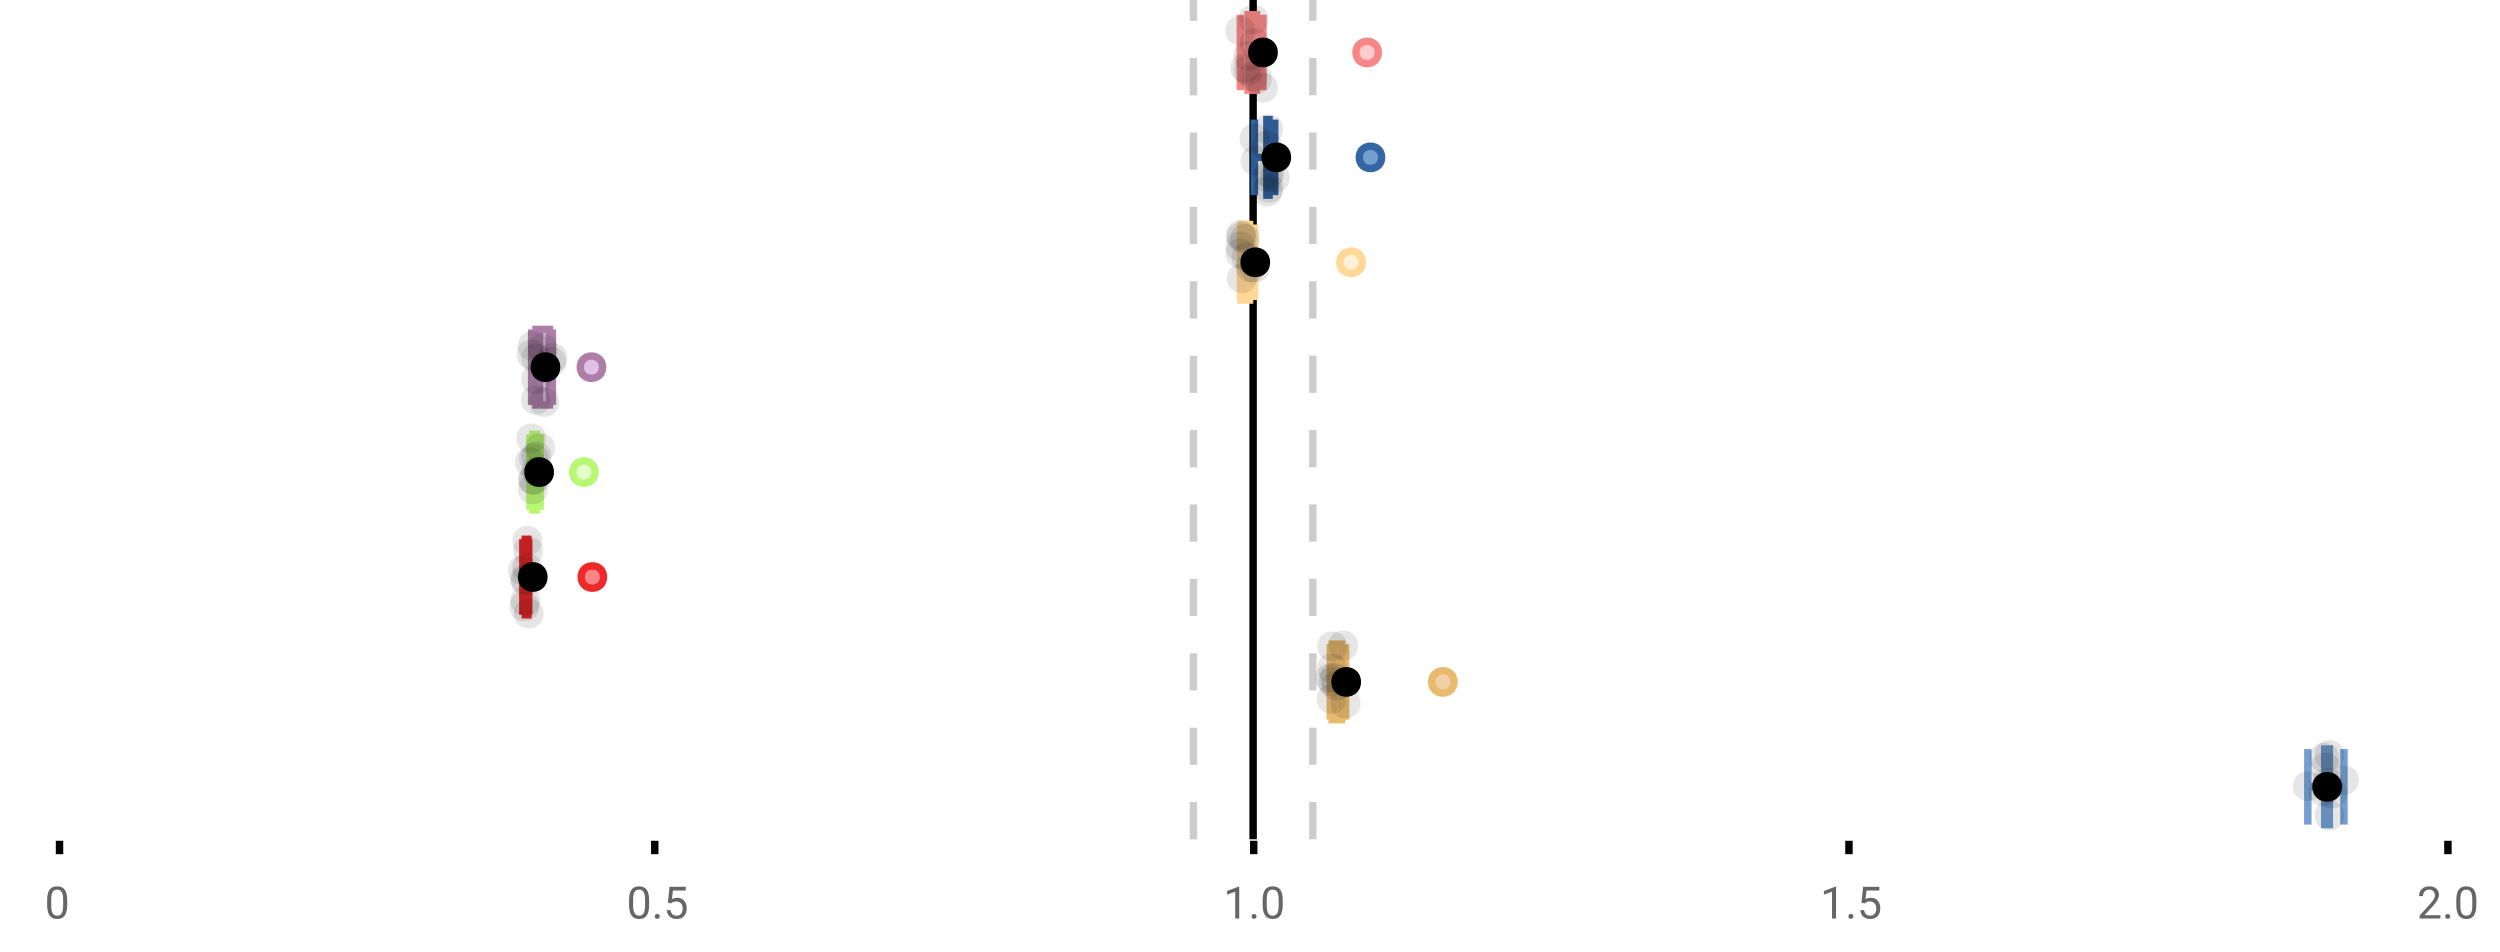 <?xml version="1.0" encoding="UTF-8"?>
<svg xmlns="http://www.w3.org/2000/svg" xmlns:xlink="http://www.w3.org/1999/xlink" width="672pt" height="256pt" viewBox="0 0 672 256" version="1.1">
<defs>
<clipPath id="clip1">
  <path d="M 335 0 L 338 0 L 338 225.602 L 335 225.602 Z M 335 0 "/>
</clipPath>
<clipPath id="clip2">
  <path d="M 319 0 L 322 0 L 322 225.602 L 319 225.602 Z M 319 0 "/>
</clipPath>
<clipPath id="clip3">
  <path d="M 351 0 L 354 0 L 354 225.602 L 351 225.602 Z M 351 0 "/>
</clipPath>
<clipPath id="clip4">
  <path d="M 594 180 L 657 180 L 657 225.602 L 594 225.602 Z M 594 180 "/>
</clipPath>
</defs>
<g id="surface597242">
<rect x="0" y="0" width="672" height="256" style="fill:rgb(100%,100%,100%);fill-opacity:1;stroke:none;"/>
<path style=" stroke:none;fill-rule:nonzero;fill:rgb(100%,100%,100%);fill-opacity:1;" d="M 0 0 L 672 0 L 672 76 L 0 76 Z M 0 0 "/>
<path style="fill:none;stroke-width:1;stroke-linecap:butt;stroke-linejoin:miter;stroke:rgb(0%,0%,0%);stroke-opacity:1;stroke-miterlimit:10;" d="M 8 113 L 8 114.801 " transform="matrix(2,0,0,2,0,0)"/>
<path style="fill:none;stroke-width:1;stroke-linecap:butt;stroke-linejoin:miter;stroke:rgb(0%,0%,0%);stroke-opacity:1;stroke-miterlimit:10;" d="M 88 113 L 88 114.801 " transform="matrix(2,0,0,2,0,0)"/>
<path style="fill:none;stroke-width:1;stroke-linecap:butt;stroke-linejoin:miter;stroke:rgb(0%,0%,0%);stroke-opacity:1;stroke-miterlimit:10;" d="M 168.5 113 L 168.5 114.801 " transform="matrix(2,0,0,2,0,0)"/>
<path style="fill:none;stroke-width:1;stroke-linecap:butt;stroke-linejoin:miter;stroke:rgb(0%,0%,0%);stroke-opacity:1;stroke-miterlimit:10;" d="M 248.5 113 L 248.5 114.801 " transform="matrix(2,0,0,2,0,0)"/>
<path style="fill:none;stroke-width:1;stroke-linecap:butt;stroke-linejoin:miter;stroke:rgb(0%,0%,0%);stroke-opacity:1;stroke-miterlimit:10;" d="M 329 113 L 329 114.801 " transform="matrix(2,0,0,2,0,0)"/>
<path style=" stroke:none;fill-rule:nonzero;fill:rgb(40%,40%,40%);fill-opacity:1;" d="M 18.062 243.262 C 18.062 244.535 17.844 245.48 17.406 246.105 C 16.977 246.723 16.301 247.027 15.375 247.027 C 14.469 247.027 13.797 246.727 13.359 246.121 C 12.922 245.52 12.691 244.613 12.672 243.402 L 12.672 241.965 C 12.672 240.707 12.883 239.773 13.312 239.168 C 13.75 238.555 14.43 238.246 15.359 238.246 C 16.273 238.246 16.953 238.543 17.391 239.137 C 17.828 239.723 18.051 240.629 18.062 241.855 Z M 16.969 241.777 C 16.969 240.863 16.836 240.195 16.578 239.777 C 16.328 239.352 15.922 239.137 15.359 239.137 C 14.805 239.137 14.398 239.352 14.141 239.777 C 13.891 240.195 13.766 240.836 13.766 241.699 L 13.766 243.434 C 13.766 244.352 13.895 245.035 14.156 245.48 C 14.426 245.918 14.832 246.137 15.375 246.137 C 15.906 246.137 16.301 245.93 16.562 245.512 C 16.82 245.098 16.957 244.445 16.969 243.559 Z M 12 235.77 "/>
<path style=" stroke:none;fill-rule:nonzero;fill:rgb(40%,40%,40%);fill-opacity:1;" d="M 174.484 243.262 C 174.484 244.535 174.266 245.48 173.828 246.105 C 173.398 246.723 172.723 247.027 171.797 247.027 C 170.891 247.027 170.219 246.727 169.781 246.121 C 169.344 245.52 169.113 244.613 169.094 243.402 L 169.094 241.965 C 169.094 240.707 169.305 239.773 169.734 239.168 C 170.172 238.555 170.852 238.246 171.781 238.246 C 172.695 238.246 173.375 238.543 173.812 239.137 C 174.25 239.723 174.473 240.629 174.484 241.855 Z M 173.391 241.777 C 173.391 240.863 173.258 240.195 173 239.777 C 172.75 239.352 172.344 239.137 171.781 239.137 C 171.227 239.137 170.82 239.352 170.562 239.777 C 170.312 240.195 170.188 240.836 170.188 241.699 L 170.188 243.434 C 170.188 244.352 170.316 245.035 170.578 245.48 C 170.848 245.918 171.254 246.137 171.797 246.137 C 172.328 246.137 172.723 245.93 172.984 245.512 C 173.242 245.098 173.379 244.445 173.391 243.559 Z M 176.004 246.34 C 176.004 246.152 176.055 245.996 176.16 245.871 C 176.273 245.746 176.441 245.684 176.66 245.684 C 176.887 245.684 177.059 245.746 177.176 245.871 C 177.289 245.996 177.348 246.152 177.348 246.34 C 177.348 246.52 177.289 246.668 177.176 246.793 C 177.059 246.906 176.887 246.965 176.66 246.965 C 176.441 246.965 176.273 246.906 176.16 246.793 C 176.055 246.668 176.004 246.52 176.004 246.34 Z M 179.523 242.621 L 179.961 238.371 L 184.336 238.371 L 184.336 239.371 L 180.883 239.371 L 180.617 241.699 C 181.043 241.449 181.523 241.324 182.055 241.324 C 182.824 241.324 183.438 241.586 183.898 242.105 C 184.355 242.617 184.586 243.309 184.586 244.184 C 184.586 245.059 184.344 245.754 183.867 246.262 C 183.398 246.773 182.734 247.027 181.883 247.027 C 181.133 247.027 180.516 246.82 180.039 246.402 C 179.559 245.977 179.289 245.395 179.227 244.652 L 180.242 244.652 C 180.312 245.145 180.492 245.512 180.773 245.762 C 181.055 246.012 181.422 246.137 181.883 246.137 C 182.383 246.137 182.777 245.965 183.07 245.621 C 183.359 245.277 183.508 244.805 183.508 244.199 C 183.508 243.629 183.352 243.168 183.039 242.824 C 182.727 242.48 182.309 242.309 181.789 242.309 C 181.32 242.309 180.949 242.41 180.68 242.605 L 180.398 242.84 Z M 168.422 235.77 "/>
<path style=" stroke:none;fill-rule:nonzero;fill:rgb(40%,40%,40%);fill-opacity:1;" d="M 333.105 246.902 L 332.027 246.902 L 332.027 239.684 L 329.84 240.48 L 329.84 239.496 L 332.949 238.324 L 333.105 238.324 Z M 336.422 246.34 C 336.422 246.152 336.473 245.996 336.578 245.871 C 336.691 245.746 336.859 245.684 337.078 245.684 C 337.305 245.684 337.477 245.746 337.594 245.871 C 337.707 245.996 337.766 246.152 337.766 246.34 C 337.766 246.52 337.707 246.668 337.594 246.793 C 337.477 246.906 337.305 246.965 337.078 246.965 C 336.859 246.965 336.691 246.906 336.578 246.793 C 336.473 246.668 336.422 246.52 336.422 246.34 Z M 344.797 243.262 C 344.797 244.535 344.578 245.48 344.141 246.105 C 343.711 246.723 343.035 247.027 342.109 247.027 C 341.203 247.027 340.531 246.727 340.094 246.121 C 339.656 245.52 339.426 244.613 339.406 243.402 L 339.406 241.965 C 339.406 240.707 339.617 239.773 340.047 239.168 C 340.484 238.555 341.164 238.246 342.094 238.246 C 343.008 238.246 343.688 238.543 344.125 239.137 C 344.562 239.723 344.785 240.629 344.797 241.855 Z M 343.703 241.777 C 343.703 240.863 343.57 240.195 343.312 239.777 C 343.062 239.352 342.656 239.137 342.094 239.137 C 341.539 239.137 341.133 239.352 340.875 239.777 C 340.625 240.195 340.5 240.836 340.5 241.699 L 340.5 243.434 C 340.5 244.352 340.629 245.035 340.891 245.48 C 341.16 245.918 341.566 246.137 342.109 246.137 C 342.641 246.137 343.035 245.93 343.297 245.512 C 343.555 245.098 343.691 244.445 343.703 243.559 Z M 328.84 235.77 "/>
<path style=" stroke:none;fill-rule:nonzero;fill:rgb(40%,40%,40%);fill-opacity:1;" d="M 493.527 246.902 L 492.449 246.902 L 492.449 239.684 L 490.262 240.48 L 490.262 239.496 L 493.371 238.324 L 493.527 238.324 Z M 496.844 246.34 C 496.844 246.152 496.895 245.996 497 245.871 C 497.113 245.746 497.281 245.684 497.5 245.684 C 497.727 245.684 497.898 245.746 498.016 245.871 C 498.129 245.996 498.188 246.152 498.188 246.34 C 498.188 246.52 498.129 246.668 498.016 246.793 C 497.898 246.906 497.727 246.965 497.5 246.965 C 497.281 246.965 497.113 246.906 497 246.793 C 496.895 246.668 496.844 246.52 496.844 246.34 Z M 500.359 242.621 L 500.797 238.371 L 505.172 238.371 L 505.172 239.371 L 501.719 239.371 L 501.453 241.699 C 501.879 241.449 502.359 241.324 502.891 241.324 C 503.66 241.324 504.273 241.586 504.734 242.105 C 505.191 242.617 505.422 243.309 505.422 244.184 C 505.422 245.059 505.18 245.754 504.703 246.262 C 504.234 246.773 503.57 247.027 502.719 247.027 C 501.969 247.027 501.352 246.82 500.875 246.402 C 500.395 245.977 500.125 245.395 500.062 244.652 L 501.078 244.652 C 501.148 245.145 501.328 245.512 501.609 245.762 C 501.891 246.012 502.258 246.137 502.719 246.137 C 503.219 246.137 503.613 245.965 503.906 245.621 C 504.195 245.277 504.344 244.805 504.344 244.199 C 504.344 243.629 504.188 243.168 503.875 242.824 C 503.562 242.48 503.145 242.309 502.625 242.309 C 502.156 242.309 501.785 242.41 501.516 242.605 L 501.234 242.84 Z M 489.262 235.77 "/>
<path style=" stroke:none;fill-rule:nonzero;fill:rgb(40%,40%,40%);fill-opacity:1;" d="M 655.98 246.902 L 650.387 246.902 L 650.387 246.121 L 653.34 242.84 C 653.777 242.34 654.078 241.941 654.246 241.637 C 654.41 241.324 654.496 241.004 654.496 240.668 C 654.496 240.223 654.359 239.855 654.09 239.574 C 653.828 239.285 653.469 239.137 653.012 239.137 C 652.48 239.137 652.062 239.293 651.762 239.605 C 651.457 239.91 651.309 240.336 651.309 240.887 L 650.23 240.887 C 650.23 240.098 650.48 239.461 650.98 238.98 C 651.488 238.492 652.168 238.246 653.012 238.246 C 653.812 238.246 654.441 238.457 654.902 238.871 C 655.359 239.289 655.59 239.848 655.59 240.543 C 655.59 241.379 655.051 242.379 653.98 243.543 L 651.699 246.012 L 655.98 246.012 Z M 657.266 246.34 C 657.266 246.152 657.316 245.996 657.422 245.871 C 657.535 245.746 657.703 245.684 657.922 245.684 C 658.148 245.684 658.32 245.746 658.438 245.871 C 658.551 245.996 658.609 246.152 658.609 246.34 C 658.609 246.52 658.551 246.668 658.438 246.793 C 658.32 246.906 658.148 246.965 657.922 246.965 C 657.703 246.965 657.535 246.906 657.422 246.793 C 657.316 246.668 657.266 246.52 657.266 246.34 Z M 665.641 243.262 C 665.641 244.535 665.422 245.48 664.984 246.105 C 664.555 246.723 663.879 247.027 662.953 247.027 C 662.047 247.027 661.375 246.727 660.938 246.121 C 660.5 245.52 660.27 244.613 660.25 243.402 L 660.25 241.965 C 660.25 240.707 660.461 239.773 660.891 239.168 C 661.328 238.555 662.008 238.246 662.938 238.246 C 663.852 238.246 664.531 238.543 664.969 239.137 C 665.406 239.723 665.629 240.629 665.641 241.855 Z M 664.547 241.777 C 664.547 240.863 664.414 240.195 664.156 239.777 C 663.906 239.352 663.5 239.137 662.938 239.137 C 662.383 239.137 661.977 239.352 661.719 239.777 C 661.469 240.195 661.344 240.836 661.344 241.699 L 661.344 243.434 C 661.344 244.352 661.473 245.035 661.734 245.48 C 662.004 245.918 662.41 246.137 662.953 246.137 C 663.484 246.137 663.879 245.93 664.141 245.512 C 664.398 245.098 664.535 244.445 664.547 243.559 Z M 649.684 235.77 "/>
<g clip-path="url(#clip1)" clip-rule="nonzero">
<path style="fill:none;stroke-width:1;stroke-linecap:butt;stroke-linejoin:miter;stroke:rgb(0%,0%,0%);stroke-opacity:1;stroke-miterlimit:10;" d="M -0.001 -0.001 L 112.8 -0.001 " transform="matrix(0,-2,2,0,336.841,225.6)"/>
</g>
<g clip-path="url(#clip2)" clip-rule="nonzero">
<path style="fill:none;stroke-width:1;stroke-linecap:butt;stroke-linejoin:miter;stroke:rgb(80%,80%,80%);stroke-opacity:1;stroke-dasharray:5,5;stroke-miterlimit:10;" d="M -0.001 0.001 L 112.8 0.001 " transform="matrix(0,-2,2,0,320.799,225.6)"/>
</g>
<g clip-path="url(#clip3)" clip-rule="nonzero">
<path style="fill:none;stroke-width:1;stroke-linecap:butt;stroke-linejoin:miter;stroke:rgb(80%,80%,80%);stroke-opacity:1;stroke-dasharray:5,5;stroke-miterlimit:10;" d="M -0.001 -0 L 112.8 -0 " transform="matrix(0,-2,2,0,352.883,225.6)"/>
</g>
<path style=" stroke:none;fill-rule:nonzero;fill:rgb(100%,80%,80%);fill-opacity:1;" d="M 335.492 3.949 L 337.734 3.949 L 337.734 24.254 L 335.492 24.254 Z M 335.492 3.949 "/>
<path style="fill:none;stroke-width:1;stroke-linecap:butt;stroke-linejoin:miter;stroke:rgb(96.863%,52.941%,52.941%);stroke-opacity:1;stroke-miterlimit:10;" d="M 168.42 1.975 L 168.42 12.127 Z M 168.42 1.975 " transform="matrix(2,0,0,2,0,0)"/>
<path style="fill:none;stroke-width:1;stroke-linecap:butt;stroke-linejoin:miter;stroke:rgb(96.863%,52.941%,52.941%);stroke-opacity:1;stroke-miterlimit:10;" d="M 167.746 1.975 L 168.867 1.975 L 168.867 12.127 L 167.746 12.127 Z M 167.746 1.975 " transform="matrix(2,0,0,2,0,0)"/>
<path style="fill:none;stroke-width:1;stroke-linecap:butt;stroke-linejoin:miter;stroke:rgb(96.863%,52.941%,52.941%);stroke-opacity:1;stroke-miterlimit:10;" d="M 166.697 1.975 L 166.697 12.127 M 166.697 7.051 L 167.746 7.051 M 169.74 1.975 L 169.74 12.127 M 169.74 7.051 L 168.867 7.051 Z M 169.74 7.051 " transform="matrix(2,0,0,2,0,0)"/>
<path style="fill-rule:nonzero;fill:rgb(100%,80%,80%);fill-opacity:1;stroke-width:1;stroke-linecap:butt;stroke-linejoin:miter;stroke:rgb(96.863%,52.941%,52.941%);stroke-opacity:1;stroke-miterlimit:10;" d="M 185.24 7.051 C 185.24 9.051 182.24 9.051 182.24 7.051 C 182.24 5.051 185.24 5.051 185.24 7.051 Z M 185.24 7.051 " transform="matrix(2,0,0,2,0,0)"/>
<path style="fill-rule:nonzero;fill:rgb(0%,0%,0%);fill-opacity:1;stroke-width:1;stroke-linecap:butt;stroke-linejoin:miter;stroke:rgb(0%,0%,0%);stroke-opacity:1;stroke-miterlimit:10;" d="M 171.244 7.051 C 171.244 9.051 168.244 9.051 168.244 7.051 C 168.244 5.051 171.244 5.051 171.244 7.051 Z M 171.244 7.051 " transform="matrix(2,0,0,2,0,0)"/>
<path style=" stroke:none;fill-rule:nonzero;fill:rgb(0%,0%,0%);fill-opacity:0.098;" d="M 337.395 8.238 C 337.395 13.57 329.395 13.57 329.395 8.238 C 329.395 2.906 337.395 2.906 337.395 8.238 Z M 337.395 8.238 "/>
<path style=" stroke:none;fill-rule:nonzero;fill:rgb(0%,0%,0%);fill-opacity:0.098;" d="M 338.699 18.352 C 338.699 23.684 330.699 23.684 330.699 18.352 C 330.699 13.02 338.699 13.02 338.699 18.352 Z M 338.699 18.352 "/>
<path style=" stroke:none;fill-rule:nonzero;fill:rgb(0%,0%,0%);fill-opacity:0.098;" d="M 339.477 15.051 C 339.477 20.383 331.477 20.383 331.477 15.051 C 331.477 9.715 339.477 9.715 339.477 15.051 Z M 339.477 15.051 "/>
<path style=" stroke:none;fill-rule:nonzero;fill:rgb(0%,0%,0%);fill-opacity:0.098;" d="M 339.539 18.949 C 339.539 24.281 331.539 24.281 331.539 18.949 C 331.539 13.617 339.539 13.617 339.539 18.949 Z M 339.539 18.949 "/>
<path style=" stroke:none;fill-rule:nonzero;fill:rgb(0%,0%,0%);fill-opacity:0.098;" d="M 340.75 20.586 C 340.75 25.918 332.75 25.918 332.75 20.586 C 332.75 15.254 340.75 15.254 340.75 20.586 Z M 340.75 20.586 "/>
<path style=" stroke:none;fill-rule:nonzero;fill:rgb(0%,0%,0%);fill-opacity:0.098;" d="M 340.934 5.234 C 340.934 10.57 332.934 10.57 332.934 5.234 C 332.934 -0.098 340.934 -0.098 340.934 5.234 Z M 340.934 5.234 "/>
<path style=" stroke:none;fill-rule:nonzero;fill:rgb(0%,0%,0%);fill-opacity:0.098;" d="M 341.246 11.562 C 341.246 16.898 333.246 16.898 333.246 11.562 C 333.246 6.23 341.246 6.23 341.246 11.562 Z M 341.246 11.562 "/>
<path style=" stroke:none;fill-rule:nonzero;fill:rgb(0%,0%,0%);fill-opacity:0.098;" d="M 341.898 21.082 C 341.898 26.414 333.898 26.414 333.898 21.082 C 333.898 15.75 341.898 15.75 341.898 21.082 Z M 341.898 21.082 "/>
<path style=" stroke:none;fill-rule:nonzero;fill:rgb(0%,0%,0%);fill-opacity:0.098;" d="M 343.48 23.574 C 343.48 28.91 335.48 28.91 335.48 23.574 C 335.48 18.242 343.48 18.242 343.48 23.574 Z M 343.48 23.574 "/>
<path style=" stroke:none;fill-rule:nonzero;fill:rgb(44.706%,62.353%,81.176%);fill-opacity:1;" d="M 340.535 32.148 L 341.125 32.148 L 341.125 52.453 L 340.535 52.453 Z M 340.535 32.148 "/>
<path style="fill:none;stroke-width:1;stroke-linecap:butt;stroke-linejoin:miter;stroke:rgb(20.392%,39.608%,64.314%);stroke-opacity:1;stroke-miterlimit:10;" d="M 170.408 16.074 L 170.408 26.227 Z M 170.408 16.074 " transform="matrix(2,0,0,2,0,0)"/>
<path style="fill:none;stroke-width:1;stroke-linecap:butt;stroke-linejoin:miter;stroke:rgb(20.392%,39.608%,64.314%);stroke-opacity:1;stroke-miterlimit:10;" d="M 170.268 16.074 L 170.562 16.074 L 170.562 26.227 L 170.268 26.227 Z M 170.268 16.074 " transform="matrix(2,0,0,2,0,0)"/>
<path style="fill:none;stroke-width:1;stroke-linecap:butt;stroke-linejoin:miter;stroke:rgb(20.392%,39.608%,64.314%);stroke-opacity:1;stroke-miterlimit:10;" d="M 168.592 16.074 L 168.592 26.227 M 168.592 21.15 L 170.268 21.15 M 171.322 16.074 L 171.322 26.227 M 171.322 21.15 L 170.562 21.15 Z M 171.322 21.15 " transform="matrix(2,0,0,2,0,0)"/>
<path style="fill-rule:nonzero;fill:rgb(44.706%,62.353%,81.176%);fill-opacity:1;stroke-width:1;stroke-linecap:butt;stroke-linejoin:miter;stroke:rgb(20.392%,39.608%,64.314%);stroke-opacity:1;stroke-miterlimit:10;" d="M 185.689 21.15 C 185.689 23.15 182.689 23.15 182.689 21.15 C 182.689 19.15 185.689 19.15 185.689 21.15 Z M 185.689 21.15 " transform="matrix(2,0,0,2,0,0)"/>
<path style="fill-rule:nonzero;fill:rgb(0%,0%,0%);fill-opacity:1;stroke-width:1;stroke-linecap:butt;stroke-linejoin:miter;stroke:rgb(0%,0%,0%);stroke-opacity:1;stroke-miterlimit:10;" d="M 173.031 21.15 C 173.031 23.15 170.031 23.15 170.031 21.15 C 170.031 19.15 173.031 19.15 173.031 21.15 Z M 173.031 21.15 " transform="matrix(2,0,0,2,0,0)"/>
<path style=" stroke:none;fill-rule:nonzero;fill:rgb(0%,0%,0%);fill-opacity:0.098;" d="M 341.184 37.25 C 341.184 42.582 333.184 42.582 333.184 37.25 C 333.184 31.914 341.184 31.914 341.184 37.25 Z M 341.184 37.25 "/>
<path style=" stroke:none;fill-rule:nonzero;fill:rgb(0%,0%,0%);fill-opacity:0.098;" d="M 341.461 43.219 C 341.461 48.555 333.461 48.555 333.461 43.219 C 333.461 37.887 341.461 37.887 341.461 43.219 Z M 341.461 43.219 "/>
<path style=" stroke:none;fill-rule:nonzero;fill:rgb(0%,0%,0%);fill-opacity:0.098;" d="M 344.504 39.098 C 344.504 44.43 336.504 44.43 336.504 39.098 C 336.504 33.766 344.504 33.766 344.504 39.098 Z M 344.504 39.098 "/>
<path style=" stroke:none;fill-rule:nonzero;fill:rgb(0%,0%,0%);fill-opacity:0.098;" d="M 344.629 51.516 C 344.629 56.848 336.629 56.848 336.629 51.516 C 336.629 46.18 344.629 46.18 344.629 51.516 Z M 344.629 51.516 "/>
<path style=" stroke:none;fill-rule:nonzero;fill:rgb(0%,0%,0%);fill-opacity:0.098;" d="M 344.754 47.695 C 344.754 53.027 336.754 53.027 336.754 47.695 C 336.754 42.363 344.754 42.363 344.754 47.695 Z M 344.754 47.695 "/>
<path style=" stroke:none;fill-rule:nonzero;fill:rgb(0%,0%,0%);fill-opacity:0.098;" d="M 344.875 34.723 C 344.875 40.055 336.875 40.055 336.875 34.723 C 336.875 29.387 344.875 29.387 344.875 34.723 Z M 344.875 34.723 "/>
<path style=" stroke:none;fill-rule:nonzero;fill:rgb(0%,0%,0%);fill-opacity:0.098;" d="M 345.031 50.504 C 345.031 55.84 337.031 55.84 337.031 50.504 C 337.031 45.172 345.031 45.172 345.031 50.504 Z M 345.031 50.504 "/>
<path style=" stroke:none;fill-rule:nonzero;fill:rgb(0%,0%,0%);fill-opacity:0.098;" d="M 345.156 46.484 C 345.156 51.816 337.156 51.816 337.156 46.484 C 337.156 41.148 345.156 41.148 345.156 46.484 Z M 345.156 46.484 "/>
<path style=" stroke:none;fill-rule:nonzero;fill:rgb(0%,0%,0%);fill-opacity:0.098;" d="M 346.645 47.781 C 346.645 53.113 338.645 53.113 338.645 47.781 C 338.645 42.449 346.645 42.449 346.645 47.781 Z M 346.645 47.781 "/>
<path style=" stroke:none;fill-rule:nonzero;fill:rgb(100%,94.118%,84.314%);fill-opacity:1;" d="M 333.566 60.348 L 335.879 60.348 L 335.879 80.652 L 333.566 80.652 Z M 333.566 60.348 "/>
<path style="fill:none;stroke-width:1;stroke-linecap:butt;stroke-linejoin:miter;stroke:rgb(100%,84.314%,59.216%);stroke-opacity:1;stroke-miterlimit:10;" d="M 167.109 30.174 L 167.109 40.326 Z M 167.109 30.174 " transform="matrix(2,0,0,2,0,0)"/>
<path style="fill:none;stroke-width:1;stroke-linecap:butt;stroke-linejoin:miter;stroke:rgb(100%,84.314%,59.216%);stroke-opacity:1;stroke-miterlimit:10;" d="M 166.783 30.174 L 167.939 30.174 L 167.939 40.326 L 166.783 40.326 Z M 166.783 30.174 " transform="matrix(2,0,0,2,0,0)"/>
<path style="fill:none;stroke-width:1;stroke-linecap:butt;stroke-linejoin:miter;stroke:rgb(100%,84.314%,59.216%);stroke-opacity:1;stroke-miterlimit:10;" d="M 166.713 30.174 L 166.713 40.326 M 166.713 35.25 L 166.783 35.25 M 168.623 30.174 L 168.623 40.326 M 168.623 35.25 L 167.939 35.25 Z M 168.623 35.25 " transform="matrix(2,0,0,2,0,0)"/>
<path style="fill-rule:nonzero;fill:rgb(100%,94.118%,84.314%);fill-opacity:1;stroke-width:1;stroke-linecap:butt;stroke-linejoin:miter;stroke:rgb(100%,84.314%,59.216%);stroke-opacity:1;stroke-miterlimit:10;" d="M 183.082 35.25 C 183.082 37.25 180.082 37.25 180.082 35.25 C 180.082 33.25 183.082 33.25 183.082 35.25 Z M 183.082 35.25 " transform="matrix(2,0,0,2,0,0)"/>
<path style="fill-rule:nonzero;fill:rgb(0%,0%,0%);fill-opacity:1;stroke-width:1;stroke-linecap:butt;stroke-linejoin:miter;stroke:rgb(0%,0%,0%);stroke-opacity:1;stroke-miterlimit:10;" d="M 170.207 35.25 C 170.207 37.25 167.207 37.25 167.207 35.25 C 167.207 33.25 170.207 33.25 170.207 35.25 Z M 170.207 35.25 " transform="matrix(2,0,0,2,0,0)"/>
<path style=" stroke:none;fill-rule:nonzero;fill:rgb(0%,0%,0%);fill-opacity:0.098;" d="M 337.426 66.258 C 337.426 71.59 329.426 71.59 329.426 66.258 C 329.426 60.926 337.426 60.926 337.426 66.258 Z M 337.426 66.258 "/>
<path style=" stroke:none;fill-rule:nonzero;fill:rgb(0%,0%,0%);fill-opacity:0.098;" d="M 337.426 68.09 C 337.426 73.422 329.426 73.422 329.426 68.09 C 329.426 62.754 337.426 62.754 337.426 68.09 Z M 337.426 68.09 "/>
<path style=" stroke:none;fill-rule:nonzero;fill:rgb(0%,0%,0%);fill-opacity:0.098;" d="M 337.52 63.148 C 337.52 68.48 329.52 68.48 329.52 63.148 C 329.52 57.812 337.52 57.812 337.52 63.148 Z M 337.52 63.148 "/>
<path style=" stroke:none;fill-rule:nonzero;fill:rgb(0%,0%,0%);fill-opacity:0.098;" d="M 337.707 63.777 C 337.707 69.109 329.707 69.109 329.707 63.777 C 329.707 58.441 337.707 58.441 337.707 63.777 Z M 337.707 63.777 "/>
<path style=" stroke:none;fill-rule:nonzero;fill:rgb(0%,0%,0%);fill-opacity:0.098;" d="M 337.801 74.805 C 337.801 80.137 329.801 80.137 329.801 74.805 C 329.801 69.469 337.801 69.469 337.801 74.805 Z M 337.801 74.805 "/>
<path style=" stroke:none;fill-rule:nonzero;fill:rgb(0%,0%,0%);fill-opacity:0.098;" d="M 338.637 64.207 C 338.637 69.539 330.637 69.539 330.637 64.207 C 330.637 58.871 338.637 58.871 338.637 64.207 Z M 338.637 64.207 "/>
<path style=" stroke:none;fill-rule:nonzero;fill:rgb(0%,0%,0%);fill-opacity:0.098;" d="M 339.039 69.145 C 339.039 74.477 331.039 74.477 331.039 69.145 C 331.039 63.812 339.039 63.812 339.039 69.145 Z M 339.039 69.145 "/>
<path style=" stroke:none;fill-rule:nonzero;fill:rgb(0%,0%,0%);fill-opacity:0.098;" d="M 340.16 71.883 C 340.16 77.219 332.16 77.219 332.16 71.883 C 332.16 66.551 340.16 66.551 340.16 71.883 Z M 340.16 71.883 "/>
<path style=" stroke:none;fill-rule:nonzero;fill:rgb(0%,0%,0%);fill-opacity:0.098;" d="M 341.246 71.984 C 341.246 77.32 333.246 77.32 333.246 71.984 C 333.246 66.652 341.246 66.652 341.246 71.984 Z M 341.246 71.984 "/>
<path style=" stroke:none;fill-rule:nonzero;fill:rgb(87.843%,75.294%,89.412%);fill-opacity:1;" d="M 144.074 88.547 L 147.699 88.547 L 147.699 108.852 L 144.074 108.852 Z M 144.074 88.547 "/>
<path style="fill:none;stroke-width:1;stroke-linecap:butt;stroke-linejoin:miter;stroke:rgb(67.843%,49.804%,65.882%);stroke-opacity:1;stroke-miterlimit:10;" d="M 72.504 44.273 L 72.504 54.426 Z M 72.504 44.273 " transform="matrix(2,0,0,2,0,0)"/>
<path style="fill:none;stroke-width:1;stroke-linecap:butt;stroke-linejoin:miter;stroke:rgb(67.843%,49.804%,65.882%);stroke-opacity:1;stroke-miterlimit:10;" d="M 72.037 44.273 L 73.85 44.273 L 73.85 54.426 L 72.037 54.426 Z M 72.037 44.273 " transform="matrix(2,0,0,2,0,0)"/>
<path style="fill:none;stroke-width:1;stroke-linecap:butt;stroke-linejoin:miter;stroke:rgb(67.843%,49.804%,65.882%);stroke-opacity:1;stroke-miterlimit:10;" d="M 71.447 44.273 L 71.447 54.426 M 71.447 49.35 L 72.037 49.35 M 74.242 44.273 L 74.242 54.426 M 74.242 49.35 L 73.85 49.35 Z M 74.242 49.35 " transform="matrix(2,0,0,2,0,0)"/>
<path style="fill-rule:nonzero;fill:rgb(87.843%,75.294%,89.412%);fill-opacity:1;stroke-width:1;stroke-linecap:butt;stroke-linejoin:miter;stroke:rgb(67.843%,49.804%,65.882%);stroke-opacity:1;stroke-miterlimit:10;" d="M 80.988 49.35 C 80.988 51.35 77.988 51.35 77.988 49.35 C 77.988 47.35 80.988 47.35 80.988 49.35 Z M 80.988 49.35 " transform="matrix(2,0,0,2,0,0)"/>
<path style="fill-rule:nonzero;fill:rgb(0%,0%,0%);fill-opacity:1;stroke-width:1;stroke-linecap:butt;stroke-linejoin:miter;stroke:rgb(0%,0%,0%);stroke-opacity:1;stroke-miterlimit:10;" d="M 74.807 49.35 C 74.807 51.35 71.807 51.35 71.807 49.35 C 71.807 47.35 74.807 47.35 74.807 49.35 Z M 74.807 49.35 " transform="matrix(2,0,0,2,0,0)"/>
<path style=" stroke:none;fill-rule:nonzero;fill:rgb(0%,0%,0%);fill-opacity:0.098;" d="M 146.895 95.266 C 146.895 100.602 138.895 100.602 138.895 95.266 C 138.895 89.934 146.895 89.934 146.895 95.266 Z M 146.895 95.266 "/>
<path style=" stroke:none;fill-rule:nonzero;fill:rgb(0%,0%,0%);fill-opacity:0.098;" d="M 147.176 92.957 C 147.176 98.289 139.176 98.289 139.176 92.957 C 139.176 87.625 147.176 87.625 147.176 92.957 Z M 147.176 92.957 "/>
<path style=" stroke:none;fill-rule:nonzero;fill:rgb(0%,0%,0%);fill-opacity:0.098;" d="M 148.074 107.5 C 148.074 112.832 140.074 112.832 140.074 107.5 C 140.074 102.164 148.074 102.164 148.074 107.5 Z M 148.074 107.5 "/>
<path style=" stroke:none;fill-rule:nonzero;fill:rgb(0%,0%,0%);fill-opacity:0.098;" d="M 148.074 96.344 C 148.074 101.676 140.074 101.676 140.074 96.344 C 140.074 91.008 148.074 91.008 148.074 96.344 Z M 148.074 96.344 "/>
<path style=" stroke:none;fill-rule:nonzero;fill:rgb(0%,0%,0%);fill-opacity:0.098;" d="M 148.105 101.914 C 148.105 107.246 140.105 107.246 140.105 101.914 C 140.105 96.578 148.105 96.578 148.105 101.914 Z M 148.105 101.914 "/>
<path style=" stroke:none;fill-rule:nonzero;fill:rgb(0%,0%,0%);fill-opacity:0.098;" d="M 149.906 93.691 C 149.906 99.023 141.906 99.023 141.906 93.691 C 141.906 88.355 149.906 88.355 149.906 93.691 Z M 149.906 93.691 "/>
<path style=" stroke:none;fill-rule:nonzero;fill:rgb(0%,0%,0%);fill-opacity:0.098;" d="M 150.281 108.086 C 150.281 113.418 142.281 113.418 142.281 108.086 C 142.281 102.754 150.281 102.754 150.281 108.086 Z M 150.281 108.086 "/>
<path style=" stroke:none;fill-rule:nonzero;fill:rgb(0%,0%,0%);fill-opacity:0.098;" d="M 152.172 97.285 C 152.172 102.617 144.172 102.617 144.172 97.285 C 144.172 91.953 152.172 91.953 152.172 97.285 Z M 152.172 97.285 "/>
<path style=" stroke:none;fill-rule:nonzero;fill:rgb(0%,0%,0%);fill-opacity:0.098;" d="M 152.484 96.191 C 152.484 101.523 144.484 101.523 144.484 96.191 C 144.484 90.859 152.484 90.859 152.484 96.191 Z M 152.484 96.191 "/>
<path style=" stroke:none;fill-rule:nonzero;fill:rgb(89.412%,100%,78.039%);fill-opacity:1;" d="M 143.246 116.746 L 144.199 116.746 L 144.199 137.051 L 143.246 137.051 Z M 143.246 116.746 "/>
<path style="fill:none;stroke-width:1;stroke-linecap:butt;stroke-linejoin:miter;stroke:rgb(71.765%,96.863%,45.49%);stroke-opacity:1;stroke-miterlimit:10;" d="M 71.727 58.373 L 71.727 68.525 Z M 71.727 58.373 " transform="matrix(2,0,0,2,0,0)"/>
<path style="fill:none;stroke-width:1;stroke-linecap:butt;stroke-linejoin:miter;stroke:rgb(71.765%,96.863%,45.49%);stroke-opacity:1;stroke-miterlimit:10;" d="M 71.623 58.373 L 72.1 58.373 L 72.1 68.525 L 71.623 68.525 Z M 71.623 58.373 " transform="matrix(2,0,0,2,0,0)"/>
<path style="fill:none;stroke-width:1;stroke-linecap:butt;stroke-linejoin:miter;stroke:rgb(71.765%,96.863%,45.49%);stroke-opacity:1;stroke-miterlimit:10;" d="M 71.215 58.373 L 71.215 68.525 M 71.215 63.449 L 71.623 63.449 M 72.596 58.373 L 72.596 68.525 M 72.596 63.449 L 72.1 63.449 Z M 72.596 63.449 " transform="matrix(2,0,0,2,0,0)"/>
<path style="fill-rule:nonzero;fill:rgb(89.412%,100%,78.039%);fill-opacity:1;stroke-width:1;stroke-linecap:butt;stroke-linejoin:miter;stroke:rgb(71.765%,96.863%,45.49%);stroke-opacity:1;stroke-miterlimit:10;" d="M 79.979 63.449 C 79.979 65.449 76.979 65.449 76.979 63.449 C 76.979 61.449 79.979 61.449 79.979 63.449 Z M 79.979 63.449 " transform="matrix(2,0,0,2,0,0)"/>
<path style="fill-rule:nonzero;fill:rgb(0%,0%,0%);fill-opacity:1;stroke-width:1;stroke-linecap:butt;stroke-linejoin:miter;stroke:rgb(0%,0%,0%);stroke-opacity:1;stroke-miterlimit:10;" d="M 73.959 63.449 C 73.959 65.449 70.959 65.449 70.959 63.449 C 70.959 61.449 73.959 61.449 73.959 63.449 Z M 73.959 63.449 " transform="matrix(2,0,0,2,0,0)"/>
<path style=" stroke:none;fill-rule:nonzero;fill:rgb(0%,0%,0%);fill-opacity:0.098;" d="M 146.43 124.277 C 146.43 129.609 138.43 129.609 138.43 124.277 C 138.43 118.945 146.43 118.945 146.43 124.277 Z M 146.43 124.277 "/>
<path style=" stroke:none;fill-rule:nonzero;fill:rgb(0%,0%,0%);fill-opacity:0.098;" d="M 146.773 117.824 C 146.773 123.16 138.773 123.16 138.773 117.824 C 138.773 112.492 146.773 112.492 146.773 117.824 Z M 146.773 117.824 "/>
<path style=" stroke:none;fill-rule:nonzero;fill:rgb(0%,0%,0%);fill-opacity:0.098;" d="M 147.238 131.547 C 147.238 136.879 139.238 136.879 139.238 131.547 C 139.238 126.215 147.238 126.215 147.238 131.547 Z M 147.238 131.547 "/>
<path style=" stroke:none;fill-rule:nonzero;fill:rgb(0%,0%,0%);fill-opacity:0.098;" d="M 147.27 128.906 C 147.27 134.242 139.27 134.242 139.27 128.906 C 139.27 123.574 147.27 123.574 147.27 128.906 Z M 147.27 128.906 "/>
<path style=" stroke:none;fill-rule:nonzero;fill:rgb(0%,0%,0%);fill-opacity:0.098;" d="M 147.426 129.02 C 147.426 134.355 139.426 134.355 139.426 129.02 C 139.426 123.688 147.426 123.688 147.426 129.02 Z M 147.426 129.02 "/>
<path style=" stroke:none;fill-rule:nonzero;fill:rgb(0%,0%,0%);fill-opacity:0.098;" d="M 147.484 123.176 C 147.484 128.508 139.484 128.508 139.484 123.176 C 139.484 117.844 147.484 117.844 147.484 123.176 Z M 147.484 123.176 "/>
<path style=" stroke:none;fill-rule:nonzero;fill:rgb(0%,0%,0%);fill-opacity:0.098;" d="M 148.199 126.723 C 148.199 132.059 140.199 132.059 140.199 126.723 C 140.199 121.391 148.199 121.391 148.199 126.723 Z M 148.199 126.723 "/>
<path style=" stroke:none;fill-rule:nonzero;fill:rgb(0%,0%,0%);fill-opacity:0.098;" d="M 148.199 122.688 C 148.199 128.02 140.199 128.02 140.199 122.688 C 140.199 117.352 148.199 117.352 148.199 122.688 Z M 148.199 122.688 "/>
<path style=" stroke:none;fill-rule:nonzero;fill:rgb(0%,0%,0%);fill-opacity:0.098;" d="M 149.191 120.395 C 149.191 125.73 141.191 125.73 141.191 120.395 C 141.191 115.062 149.191 115.062 149.191 120.395 Z M 149.191 120.395 "/>
<path style=" stroke:none;fill-rule:nonzero;fill:rgb(96.863%,52.941%,52.941%);fill-opacity:1;" d="M 141.195 144.949 L 141.91 144.949 L 141.91 165.254 L 141.195 165.254 Z M 141.195 144.949 "/>
<path style="fill:none;stroke-width:1;stroke-linecap:butt;stroke-linejoin:miter;stroke:rgb(93.725%,16.078%,16.078%);stroke-opacity:1;stroke-miterlimit:10;" d="M 70.766 72.475 L 70.766 82.627 Z M 70.766 72.475 " transform="matrix(2,0,0,2,0,0)"/>
<path style="fill:none;stroke-width:1;stroke-linecap:butt;stroke-linejoin:miter;stroke:rgb(93.725%,16.078%,16.078%);stroke-opacity:1;stroke-miterlimit:10;" d="M 70.598 72.475 L 70.955 72.475 L 70.955 82.627 L 70.598 82.627 Z M 70.598 72.475 " transform="matrix(2,0,0,2,0,0)"/>
<path style="fill:none;stroke-width:1;stroke-linecap:butt;stroke-linejoin:miter;stroke:rgb(93.725%,16.078%,16.078%);stroke-opacity:1;stroke-miterlimit:10;" d="M 70.268 72.475 L 70.268 82.627 M 70.268 77.551 L 70.598 77.551 M 71.061 72.475 L 71.061 82.627 M 71.061 77.551 L 70.955 77.551 Z M 71.061 77.551 " transform="matrix(2,0,0,2,0,0)"/>
<path style="fill-rule:nonzero;fill:rgb(96.863%,52.941%,52.941%);fill-opacity:1;stroke-width:1;stroke-linecap:butt;stroke-linejoin:miter;stroke:rgb(93.725%,16.078%,16.078%);stroke-opacity:1;stroke-miterlimit:10;" d="M 81.111 77.551 C 81.111 79.551 78.111 79.551 78.111 77.551 C 78.111 75.551 81.111 75.551 81.111 77.551 Z M 81.111 77.551 " transform="matrix(2,0,0,2,0,0)"/>
<path style="fill-rule:nonzero;fill:rgb(0%,0%,0%);fill-opacity:1;stroke-width:1;stroke-linecap:butt;stroke-linejoin:miter;stroke:rgb(0%,0%,0%);stroke-opacity:1;stroke-miterlimit:10;" d="M 73.1 77.551 C 73.1 79.551 70.1 79.551 70.1 77.551 C 70.1 75.551 73.1 75.551 73.1 77.551 Z M 73.1 77.551 " transform="matrix(2,0,0,2,0,0)"/>
<path style=" stroke:none;fill-rule:nonzero;fill:rgb(0%,0%,0%);fill-opacity:0.098;" d="M 144.535 153.285 C 144.535 158.621 136.535 158.621 136.535 153.285 C 136.535 147.953 144.535 147.953 144.535 153.285 Z M 144.535 153.285 "/>
<path style=" stroke:none;fill-rule:nonzero;fill:rgb(0%,0%,0%);fill-opacity:0.098;" d="M 144.941 162.996 C 144.941 168.332 136.941 168.332 136.941 162.996 C 136.941 157.664 144.941 157.664 144.941 162.996 Z M 144.941 162.996 "/>
<path style=" stroke:none;fill-rule:nonzero;fill:rgb(0%,0%,0%);fill-opacity:0.098;" d="M 145.188 155.598 C 145.188 160.93 137.188 160.93 137.188 155.598 C 137.188 150.262 145.188 150.262 145.188 155.598 Z M 145.188 155.598 "/>
<path style=" stroke:none;fill-rule:nonzero;fill:rgb(0%,0%,0%);fill-opacity:0.098;" d="M 145.219 161.473 C 145.219 166.809 137.219 166.809 137.219 161.473 C 137.219 156.141 145.219 156.141 145.219 161.473 Z M 145.219 161.473 "/>
<path style=" stroke:none;fill-rule:nonzero;fill:rgb(0%,0%,0%);fill-opacity:0.098;" d="M 145.344 156.129 C 145.344 161.465 137.344 161.465 137.344 156.129 C 137.344 150.797 145.344 150.797 145.344 156.129 Z M 145.344 156.129 "/>
<path style=" stroke:none;fill-rule:nonzero;fill:rgb(0%,0%,0%);fill-opacity:0.098;" d="M 145.715 152.66 C 145.715 157.992 137.715 157.992 137.715 152.66 C 137.715 147.328 145.715 147.328 145.715 152.66 Z M 145.715 152.66 "/>
<path style=" stroke:none;fill-rule:nonzero;fill:rgb(0%,0%,0%);fill-opacity:0.098;" d="M 145.746 145.363 C 145.746 150.695 137.746 150.695 137.746 145.363 C 137.746 140.031 145.746 140.031 145.746 145.363 Z M 145.746 145.363 "/>
<path style=" stroke:none;fill-rule:nonzero;fill:rgb(0%,0%,0%);fill-opacity:0.098;" d="M 145.965 148.086 C 145.965 153.422 137.965 153.422 137.965 148.086 C 137.965 142.754 145.965 142.754 145.965 148.086 Z M 145.965 148.086 "/>
<path style=" stroke:none;fill-rule:nonzero;fill:rgb(0%,0%,0%);fill-opacity:0.098;" d="M 146.121 164.906 C 146.121 170.238 138.121 170.238 138.121 164.906 C 138.121 159.57 146.121 159.57 146.121 164.906 Z M 146.121 164.906 "/>
<path style=" stroke:none;fill-rule:nonzero;fill:rgb(93.725%,81.569%,65.49%);fill-opacity:1;" d="M 358.082 173.148 L 360.621 173.148 L 360.621 193.453 L 358.082 193.453 Z M 358.082 173.148 "/>
<path style="fill:none;stroke-width:1;stroke-linecap:butt;stroke-linejoin:miter;stroke:rgb(91.373%,72.549%,43.137%);stroke-opacity:1;stroke-miterlimit:10;" d="M 179.254 86.574 L 179.254 96.727 Z M 179.254 86.574 " transform="matrix(2,0,0,2,0,0)"/>
<path style="fill:none;stroke-width:1;stroke-linecap:butt;stroke-linejoin:miter;stroke:rgb(91.373%,72.549%,43.137%);stroke-opacity:1;stroke-miterlimit:10;" d="M 179.041 86.574 L 180.311 86.574 L 180.311 96.727 L 179.041 96.727 Z M 179.041 86.574 " transform="matrix(2,0,0,2,0,0)"/>
<path style="fill:none;stroke-width:1;stroke-linecap:butt;stroke-linejoin:miter;stroke:rgb(91.373%,72.549%,43.137%);stroke-opacity:1;stroke-miterlimit:10;" d="M 178.789 86.574 L 178.789 96.727 M 178.789 91.65 L 179.041 91.65 M 180.854 86.574 L 180.854 96.727 M 180.854 91.65 L 180.309 91.65 Z M 180.854 91.65 " transform="matrix(2,0,0,2,0,0)"/>
<path style="fill-rule:nonzero;fill:rgb(93.725%,81.569%,65.49%);fill-opacity:1;stroke-width:1;stroke-linecap:butt;stroke-linejoin:miter;stroke:rgb(91.373%,72.549%,43.137%);stroke-opacity:1;stroke-miterlimit:10;" d="M 195.422 91.65 C 195.422 93.65 192.422 93.65 192.422 91.65 C 192.422 89.65 195.422 89.65 195.422 91.65 Z M 195.422 91.65 " transform="matrix(2,0,0,2,0,0)"/>
<path style="fill-rule:nonzero;fill:rgb(0%,0%,0%);fill-opacity:1;stroke-width:1;stroke-linecap:butt;stroke-linejoin:miter;stroke:rgb(0%,0%,0%);stroke-opacity:1;stroke-miterlimit:10;" d="M 182.428 91.65 C 182.428 93.65 179.428 93.65 179.428 91.65 C 179.428 89.65 182.428 89.65 182.428 91.65 Z M 182.428 91.65 " transform="matrix(2,0,0,2,0,0)"/>
<path style=" stroke:none;fill-rule:nonzero;fill:rgb(0%,0%,0%);fill-opacity:0.098;" d="M 361.578 182.297 C 361.578 187.629 353.578 187.629 353.578 182.297 C 353.578 176.961 361.578 176.961 361.578 182.297 Z M 361.578 182.297 "/>
<path style=" stroke:none;fill-rule:nonzero;fill:rgb(0%,0%,0%);fill-opacity:0.098;" d="M 361.918 187.867 C 361.918 193.199 353.918 193.199 353.918 187.867 C 353.918 182.531 361.918 182.531 361.918 187.867 Z M 361.918 187.867 "/>
<path style=" stroke:none;fill-rule:nonzero;fill:rgb(0%,0%,0%);fill-opacity:0.098;" d="M 362.074 179.645 C 362.074 184.977 354.074 184.977 354.074 179.645 C 354.074 174.312 362.074 174.312 362.074 179.645 Z M 362.074 179.645 "/>
<path style=" stroke:none;fill-rule:nonzero;fill:rgb(0%,0%,0%);fill-opacity:0.098;" d="M 362.105 173.734 C 362.105 179.07 354.105 179.07 354.105 173.734 C 354.105 168.402 362.105 168.402 362.105 173.734 Z M 362.105 173.734 "/>
<path style=" stroke:none;fill-rule:nonzero;fill:rgb(0%,0%,0%);fill-opacity:0.098;" d="M 362.199 183.238 C 362.199 188.57 354.199 188.57 354.199 183.238 C 354.199 177.906 362.199 177.906 362.199 183.238 Z M 362.199 183.238 "/>
<path style=" stroke:none;fill-rule:nonzero;fill:rgb(0%,0%,0%);fill-opacity:0.098;" d="M 362.82 182.145 C 362.82 187.477 354.82 187.477 354.82 182.145 C 354.82 176.812 362.82 176.812 362.82 182.145 Z M 362.82 182.145 "/>
<path style=" stroke:none;fill-rule:nonzero;fill:rgb(0%,0%,0%);fill-opacity:0.098;" d="M 363.223 184.305 C 363.223 189.637 355.223 189.637 355.223 184.305 C 355.223 178.973 363.223 178.973 363.223 184.305 Z M 363.223 184.305 "/>
<path style=" stroke:none;fill-rule:nonzero;fill:rgb(0%,0%,0%);fill-opacity:0.098;" d="M 365.086 173.488 C 365.086 178.82 357.086 178.82 357.086 173.488 C 357.086 168.152 365.086 168.152 365.086 173.488 Z M 365.086 173.488 "/>
<path style=" stroke:none;fill-rule:nonzero;fill:rgb(0%,0%,0%);fill-opacity:0.098;" d="M 365.707 189.109 C 365.707 194.445 357.707 194.445 357.707 189.109 C 357.707 183.777 365.707 183.777 365.707 189.109 Z M 365.707 189.109 "/>
<path style=" stroke:none;fill-rule:nonzero;fill:rgb(59.216%,76.863%,94.118%);fill-opacity:1;" d="M 624.879 201.348 L 626.137 201.348 L 626.137 221.652 L 624.879 221.652 Z M 624.879 201.348 "/>
<path style="fill:none;stroke-width:1;stroke-linecap:butt;stroke-linejoin:miter;stroke:rgb(44.706%,62.353%,81.176%);stroke-opacity:1;stroke-miterlimit:10;" d="M 312.832 100.674 L 312.832 110.826 Z M 312.832 100.674 " transform="matrix(2,0,0,2,0,0)"/>
<path style="fill:none;stroke-width:1;stroke-linecap:butt;stroke-linejoin:miter;stroke:rgb(44.706%,62.353%,81.176%);stroke-opacity:1;stroke-miterlimit:10;" d="M 312.439 100.674 L 313.068 100.674 L 313.068 110.826 L 312.439 110.826 Z M 312.439 100.674 " transform="matrix(2,0,0,2,0,0)"/>
<path style="fill:none;stroke-width:1;stroke-linecap:butt;stroke-linejoin:miter;stroke:rgb(44.706%,62.353%,81.176%);stroke-opacity:1;stroke-miterlimit:10;" d="M 310.17 100.674 L 310.17 110.826 M 310.17 105.75 L 312.439 105.75 M 315.027 100.674 L 315.027 110.826 M 315.027 105.75 L 313.068 105.75 Z M 315.027 105.75 " transform="matrix(2,0,0,2,0,0)"/>
<path style=" stroke:none;fill-rule:nonzero;fill:rgb(0%,0%,0%);fill-opacity:1;" d="M 628.539 211.5 C 628.539 215.5 622.539 215.5 622.539 211.5 C 622.539 207.5 628.539 207.5 628.539 211.5 Z M 628.539 211.5 "/>
<g clip-path="url(#clip4)" clip-rule="nonzero">
<path style="fill:none;stroke-width:1;stroke-linecap:butt;stroke-linejoin:miter;stroke:rgb(0%,0%,0%);stroke-opacity:1;stroke-miterlimit:10;" d="M 314.27 105.75 C 314.27 107.75 311.27 107.75 311.27 105.75 C 311.27 103.75 314.27 103.75 314.27 105.75 Z M 314.27 105.75 " transform="matrix(2,0,0,2,0,0)"/>
</g>
<path style=" stroke:none;fill-rule:nonzero;fill:rgb(0%,0%,0%);fill-opacity:0.098;" d="M 624.34 211.305 C 624.34 216.641 616.34 216.641 616.34 211.305 C 616.34 205.973 624.34 205.973 624.34 211.305 Z M 624.34 211.305 "/>
<path style=" stroke:none;fill-rule:nonzero;fill:rgb(0%,0%,0%);fill-opacity:0.098;" d="M 628.625 212.734 C 628.625 218.066 620.625 218.066 620.625 212.734 C 620.625 207.402 628.625 207.402 628.625 212.734 Z M 628.625 212.734 "/>
<path style=" stroke:none;fill-rule:nonzero;fill:rgb(0%,0%,0%);fill-opacity:0.098;" d="M 628.809 203.691 C 628.809 209.027 620.809 209.027 620.809 203.691 C 620.809 198.359 628.809 198.359 628.809 203.691 Z M 628.809 203.691 "/>
<path style=" stroke:none;fill-rule:nonzero;fill:rgb(0%,0%,0%);fill-opacity:0.098;" d="M 629.09 206.301 C 629.09 211.637 621.09 211.637 621.09 206.301 C 621.09 200.969 629.09 200.969 629.09 206.301 Z M 629.09 206.301 "/>
<path style=" stroke:none;fill-rule:nonzero;fill:rgb(0%,0%,0%);fill-opacity:0.098;" d="M 629.586 210.348 C 629.586 215.68 621.586 215.68 621.586 210.348 C 621.586 205.012 629.586 205.012 629.586 210.348 Z M 629.586 210.348 "/>
<path style=" stroke:none;fill-rule:nonzero;fill:rgb(0%,0%,0%);fill-opacity:0.098;" d="M 629.742 211.629 C 629.742 216.965 621.742 216.965 621.742 211.629 C 621.742 206.297 629.742 206.297 629.742 211.629 Z M 629.742 211.629 "/>
<path style=" stroke:none;fill-rule:nonzero;fill:rgb(0%,0%,0%);fill-opacity:0.098;" d="M 630.113 202.941 C 630.113 208.277 622.113 208.277 622.113 202.941 C 622.113 197.609 630.113 197.609 630.113 202.941 Z M 630.113 202.941 "/>
<path style=" stroke:none;fill-rule:nonzero;fill:rgb(0%,0%,0%);fill-opacity:0.098;" d="M 630.145 219.191 C 630.145 224.527 622.145 224.527 622.145 219.191 C 622.145 213.859 630.145 213.859 630.145 219.191 Z M 630.145 219.191 "/>
<path style=" stroke:none;fill-rule:nonzero;fill:rgb(0%,0%,0%);fill-opacity:0.098;" d="M 630.891 213.316 C 630.891 218.648 622.891 218.648 622.891 213.316 C 622.891 207.98 630.891 207.98 630.891 213.316 Z M 630.891 213.316 "/>
<path style=" stroke:none;fill-rule:nonzero;fill:rgb(0%,0%,0%);fill-opacity:0.098;" d="M 634.055 209.688 C 634.055 215.023 626.055 215.023 626.055 209.688 C 626.055 204.355 634.055 204.355 634.055 209.688 Z M 634.055 209.688 "/>
</g>
</svg>
